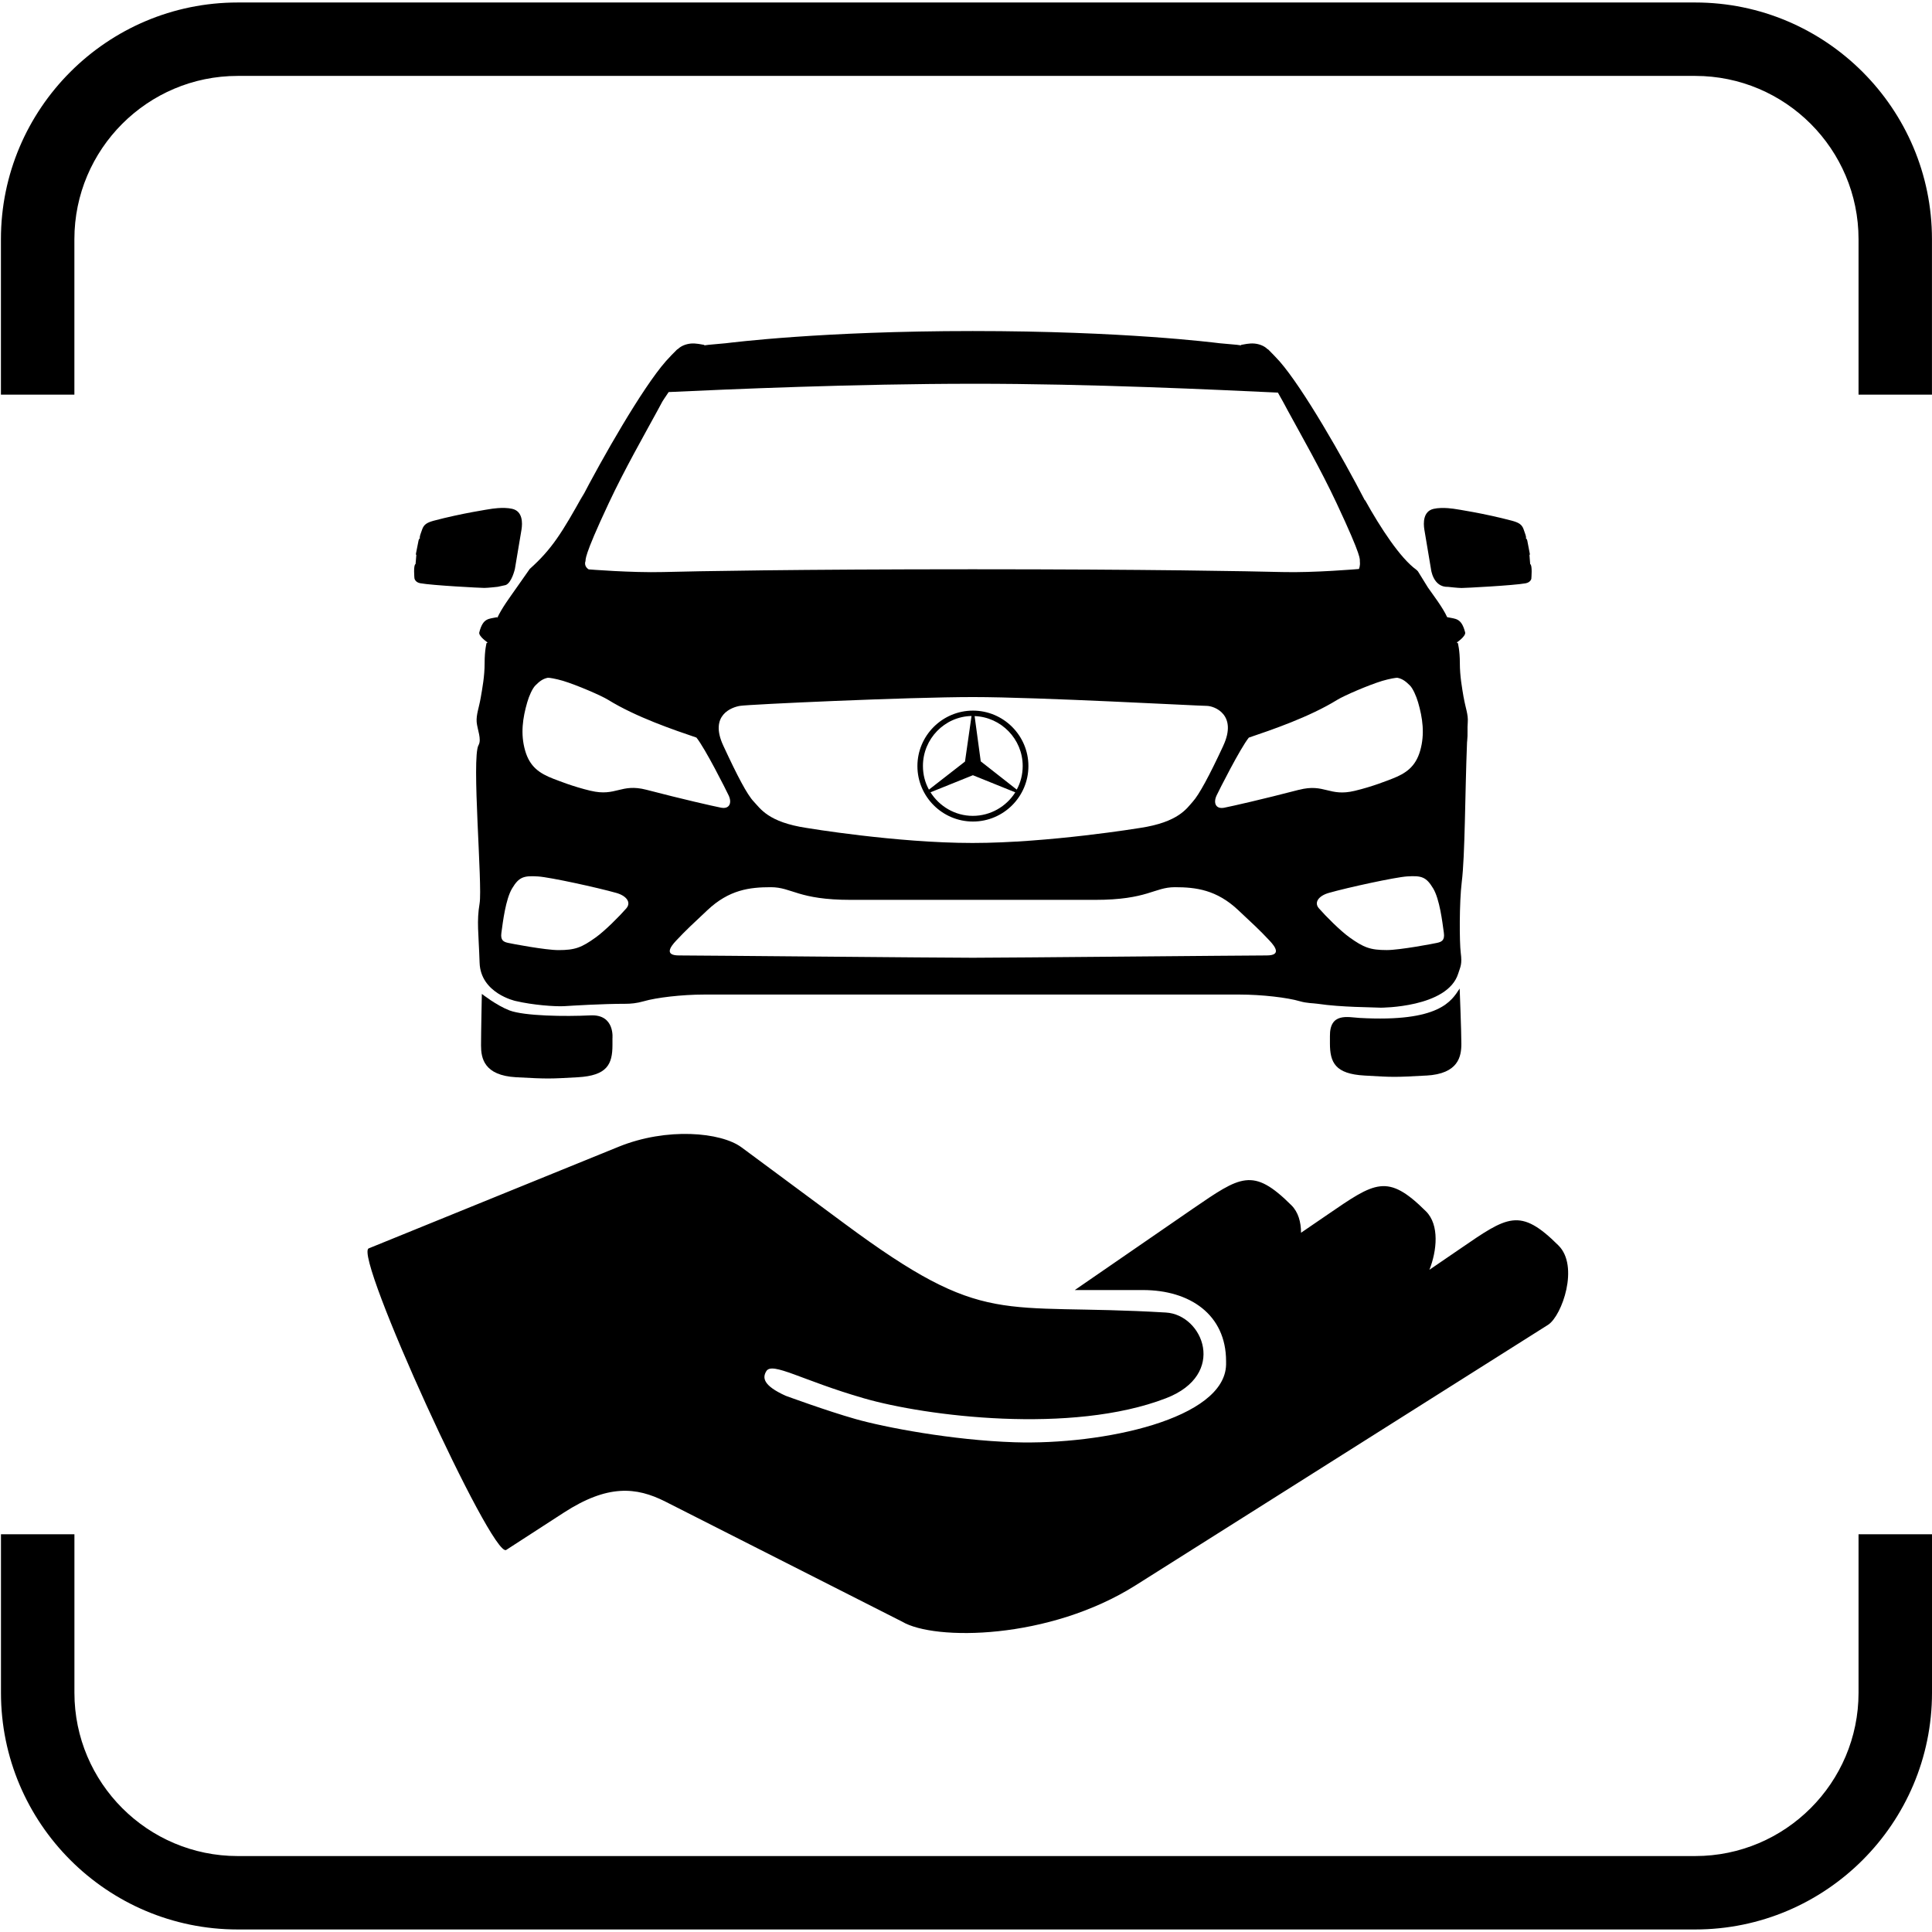 <?xml version="1.0" encoding="UTF-8"?>
<svg xmlns="http://www.w3.org/2000/svg" id="Ebene_2" viewBox="0 0 500.24 500.01" height="500" width="500">
  <g id="_x31_2_Monate_Mobilitätsgarantie">
    <g>
      <path d="M438.94.53H61.54C27.75.53.24,28.02.24,61.82v40.25h19.02v-40.25c0-23.31,18.96-42.28,42.27-42.28h377.41c23.31,0,42.28,18.97,42.28,42.28v40.25h19.01v-40.25c0-33.8-27.5-61.29-61.29-61.29"></path>
      <path d="M481.22,438.18c0,23.32-18.97,42.28-42.28,42.28H61.54c-23.31,0-42.27-18.96-42.27-42.28v-41.04H.25v41.04c0,33.8,27.49,61.29,61.29,61.29h377.39c33.82,0,61.31-27.49,61.31-61.29v-41.04h-19.02v41.04Z"></path>
      <path d="M192,296.96c8.86,6.56,17.71,13.13,26.57,19.68,36.88,27.33,39.86,20.5,83.31,23.09,9.63.57,15.96,16.08,0,22.2-24.43,9.41-62.18,4.65-78.22,0-16.04-4.62-23.72-9.55-25.25-7.01-1.05,1.73-.79,3.72,4.98,6.35,0,0,10.68,3.93,18.14,6.04,7.45,2.12,24.91,5.48,41.15,6.01,22.91.73,54.49-6.04,54.78-20.11v-.88c0-12.1-9.41-18.42-21.51-18.42h-17.66l30.54-21.04c12.4-8.48,15.55-10.87,25.55-.91,1.79,1.78,2.48,4.36,2.49,7.11l6.8-4.65c12.38-8.48,15.53-10.86,25.55-.89,3.54,3.52,2.82,10.26.89,15.13l7.87-5.38c12.38-8.49,15.53-10.89,25.55-.91,5.38,5.34.95,18.09-2.65,20.51l-74.99,47.37-31.79,20.07c-22.49,14.21-52.17,14.43-60.53,9.44l-61.26-31.06c-7.61-3.86-15.01-4.49-26.34,2.85l-14.9,9.65c-3.64,2.36-39.64-76.44-35.6-78.08l64.7-26.31c12.51-5.09,26.53-3.77,31.81.14"></path>
      <path d="M107.31,149.66s-.33-3.49.29-3.73l.2-2.36s-.16-.01-.09-.39c.09-.38.59-2.94.66-3.33.04-.37.39-.66.39-.66-.05-.04-.08-.1-.08-.16,0-.28.25-1.1.67-2.18s1.08-1.63,2.91-2.13c7.27-1.94,14.7-3.04,14.7-3.04,0,0,3.26-.6,5.66-.05,2.75.63,2.68,3.67,2.41,5.38-.28,1.71-1.71,10.18-1.71,10.18,0,0-.81,3.59-2.39,4.18l-2.05.45s-2.55.29-3.49.29-13.37-.64-16.56-1.21c-1.37-.25-1.51-1.26-1.51-1.26"></path>
      <path d="M158.58,268.87v1.59c0,4.99-1.37,7.92-8.97,8.35-7.28.4-7.53.45-15.94,0-8.39-.45-9.12-4.99-9.12-8.24s.21-13.34.21-13.34c0,0,3.75,2.96,7.14,4.27,3.88,1.47,14.44,1.61,20.96,1.29,6.48-.33,5.71,6.08,5.71,6.08"></path>
      <path d="M369.26,278.37c-8.4.47-8.66.42-15.94,0-7.6-.42-8.97-3.36-8.97-8.34v-2.78.96c-.09-6.25,4.69-4.93,7.64-4.76,20.79,1.17,23.84-4.42,25.95-7.61,0,0,.44,11.04.44,14.3s-.72,7.79-9.12,8.24"></path>
      <path d="M396.52,149.66s-.14,1.01-1.52,1.26c-3.18.57-15.62,1.21-16.56,1.21s-3.48-.29-3.48-.29c-3.96.15-4.45-4.64-4.45-4.64,0,0-1.44-8.47-1.71-10.18-.28-1.71-.34-4.75,2.39-5.38,2.39-.55,5.67.05,5.67.05,0,0,7.43,1.1,14.69,3.04,1.84.5,2.51,1.05,2.92,2.13.4,1.08.67,1.9.67,2.18,0,.06-.04.13-.08.16,0,0,.34.29.39.66.06.39.55,2.95.64,3.33.08.38-.08.39-.08.39l.19,2.36c.62.24.3,3.73.3,3.73"></path>
      <path d="M372.17,244c-1.06.24-9.73,1.88-13.1,1.88-4.28,0-5.97-.66-9.64-3.28-2.36-1.68-6.21-5.54-7.95-7.55-1.29-1.49-.08-3.21,2.58-3.97,4.86-1.39,17.19-4.07,20.26-4.27,3.74-.24,4.96.11,6.75,3.09,1.69,2.8,2.38,8.63,2.78,11.52.28,1.98-.64,2.33-1.69,2.58M336.33,204.38c-9.49,2.47-17.21,4.22-19.34,4.64-2.22.44-2.89-1.26-1.98-3.18.6-1.28,6.1-12.18,8.34-14.97,5.82-1.98,15.62-5.29,22.91-9.79,1.75-1.08,8.03-3.8,11.64-4.9,1.83-.54,3.64-.86,3.98-.79,1.32.28,2.15.97,3.18,1.98.76.77,1.64,2.72,2.12,4.38,1.16,3.99,1.78,8.15.54,12.49-1.2,4.2-3.72,5.91-7.32,7.3-1.26.47-4.91,1.98-9.63,3.11-6.63,1.59-7.82-1.98-14.44-.26M327.98,247.27c-5.11,0-67.87.6-76.09.6s-70.97-.6-76.09-.6c-3.87,0-2.19-2.26-.79-3.77,2.58-2.77,4.56-4.57,8.14-7.94,5.62-5.3,10.92-5.96,16.43-5.96s7.01,3.28,20.7,3.28h63.23c13.7,0,15.28-3.28,20.7-3.28s10.81.66,16.42,5.96c3.59,3.36,5.57,5.17,8.15,7.94,1.4,1.51,3.07,3.77-.81,3.77M152.93,204.64c-4.72-1.13-8.39-2.65-9.64-3.11-3.6-1.39-6.12-3.1-7.32-7.3-1.25-4.33-.62-8.49.54-12.49.47-1.66,1.35-3.62,2.12-4.38,1.01-1.01,1.85-1.7,3.18-1.98.33-.06,2.14.25,3.97.79,3.62,1.1,9.9,3.82,11.65,4.9,7.28,4.5,17.07,7.81,22.89,9.79,2.26,2.78,7.74,13.68,8.34,14.97.91,1.92.25,3.62-1.98,3.18-2.12-.42-9.85-2.17-19.33-4.64-6.63-1.71-7.81,1.85-14.43.26M162.19,235.06c-1.74,2-5.58,5.87-7.95,7.55-3.65,2.62-5.34,3.28-9.63,3.28-3.38,0-12.04-1.64-13.1-1.88-1.06-.25-1.97-.6-1.69-2.58.39-2.89,1.1-8.72,2.78-11.52,1.78-2.97,3.01-3.33,6.74-3.09,3.09.2,15.4,2.89,20.26,4.27,2.66.76,3.87,2.48,2.58,3.97M316.76,192.93c-3.69,7.94-6.31,12.74-7.9,14.5-1.59,1.76-3.69,5.33-13.68,6.83,0,0-23.66,3.89-43.38,3.89s-42.94-3.89-42.94-3.89c-10-1.5-11.98-5.04-13.7-6.83-1.7-1.78-4.21-6.56-7.89-14.5-3.69-7.95,2.27-9.94,4.33-10.28,2.27-.38,43.56-2.28,60.4-2.28s58.3,2.28,60.4,2.28,8.03,2.33,4.35,10.28M151.58,145.26c.18-.59-.77-.6,6.06-15.14,4.12-8.78,9.21-17.68,12.55-23.83,1.76-3.24.78-1.65,2.94-4.89,15.79-.74,48.19-2.14,78.72-2.15,30.51-.03,63.24,1.56,79.03,2.29,1.92,3.38.84,1.51,2.61,4.75,3.34,6.15,8.44,15.04,12.56,23.83,6.82,14.54,5.98,14.53,6.05,15.14.14,1.15-.24,1.95-.24,1.95,0,0-11.69,1.01-19.86.79-8.42-.21-34.7-.72-80.16-.72s-71.75.5-80.17.72c-8.15.21-19.24-.69-19.24-.69,0,0-1.27-.69-.86-2.05M378.97,180.47c-.4-2.41-.98-5.49-.98-8.88s-.52-5.2-.52-5.2l-.29-.14s2.43-1.64,2.18-2.63c-.98-3.78-2.43-3.45-4.66-3.94-1.1-2.49-3.91-6.12-5-7.71l-2.58-4.18-.39-.38c-4.17-2.99-9.3-10.87-13.28-18.02l-.06.04c-5.69-10.99-15.93-28.95-22.09-36-.44-.5-2.49-2.66-2.91-3.04l-.24-.14c-.84-.82-2.07-1.28-3.33-1.41-1.39-.13-2.83.25-3.4.33l-.16.13c-.86-.18-3.79-.35-5.47-.54-1.56-.18-24.78-3.16-63.94-3.16s-62.38,2.99-63.94,3.16c-1.68.19-4.62.37-5.47.54l-.18-.13c-.57-.08-2-.45-3.39-.33-1.26.13-2.49.59-3.33,1.41l-.24.14c-.43.38-2.48,2.53-2.91,3.04-6.16,7.04-16.39,25.01-22.09,36l.96-1.93c-5.76,10.37-8.34,14.54-14.1,19.7l-3.77,5.37c-1.1,1.59-3.57,4.88-4.66,7.37l.03-.26c-2.24.49-3.69.16-4.66,3.94-.25,1,2.17,2.63,2.17,2.63l-.29.14s-.5,1.76-.5,5.2-.59,6.48-1,8.88c-.45,2.67-1.21,4.45-1.06,6.38.16,1.9,1.35,4.47.48,5.98-1.85,3.24,1.07,36.21.28,40.97-.79,4.76-.26,7.42,0,15.36.26,7.94,9.29,9.9,9.29,9.9,4.57,1.08,10.31,1.47,12.56,1.35,2.24-.14,9.88-.62,16.03-.62,1.2,0,2.82-.13,4.64-.66,3.18-.93,9.8-1.73,15.62-1.73h138.62c5.82,0,12.45.79,15.62,1.73,1.81.53,3.45.49,4.62.66,6.19.92,14.06.88,16.32,1.01,0,0,17.27.04,20.06-8.81.58-1.86,1.06-2.38.66-5.43-.34-2.63-.39-12.98.26-18.27.87-6.93.83-22.73,1.37-36.2l.04-.39c.19-1.74,0-2.96.15-4.86.15-1.93-.6-3.7-1.06-6.38"></path>
      <path d="M264.8,198.21c0,2.22-.54,4.3-1.54,6.12l-9.32-7.31-1.59-11.72c6.88.25,12.45,5.96,12.45,12.9M251.91,200.61l10.97,4.43c-2.29,3.65-6.4,6.09-11,6.09s-8.66-2.47-10.95-6.1l10.97-4.42ZM251.55,185.28l-1.69,11.79-9.34,7.27c-1.01-1.84-1.55-3.89-1.55-6.14,0-7.02,5.61-12.78,12.57-12.93M266.28,198.24c0-7.91-6.45-14.36-14.36-14.36s-14.38,6.45-14.38,14.36,6.46,14.36,14.38,14.36,14.36-6.45,14.36-14.36"></path>
    </g>
  </g>
</svg>
